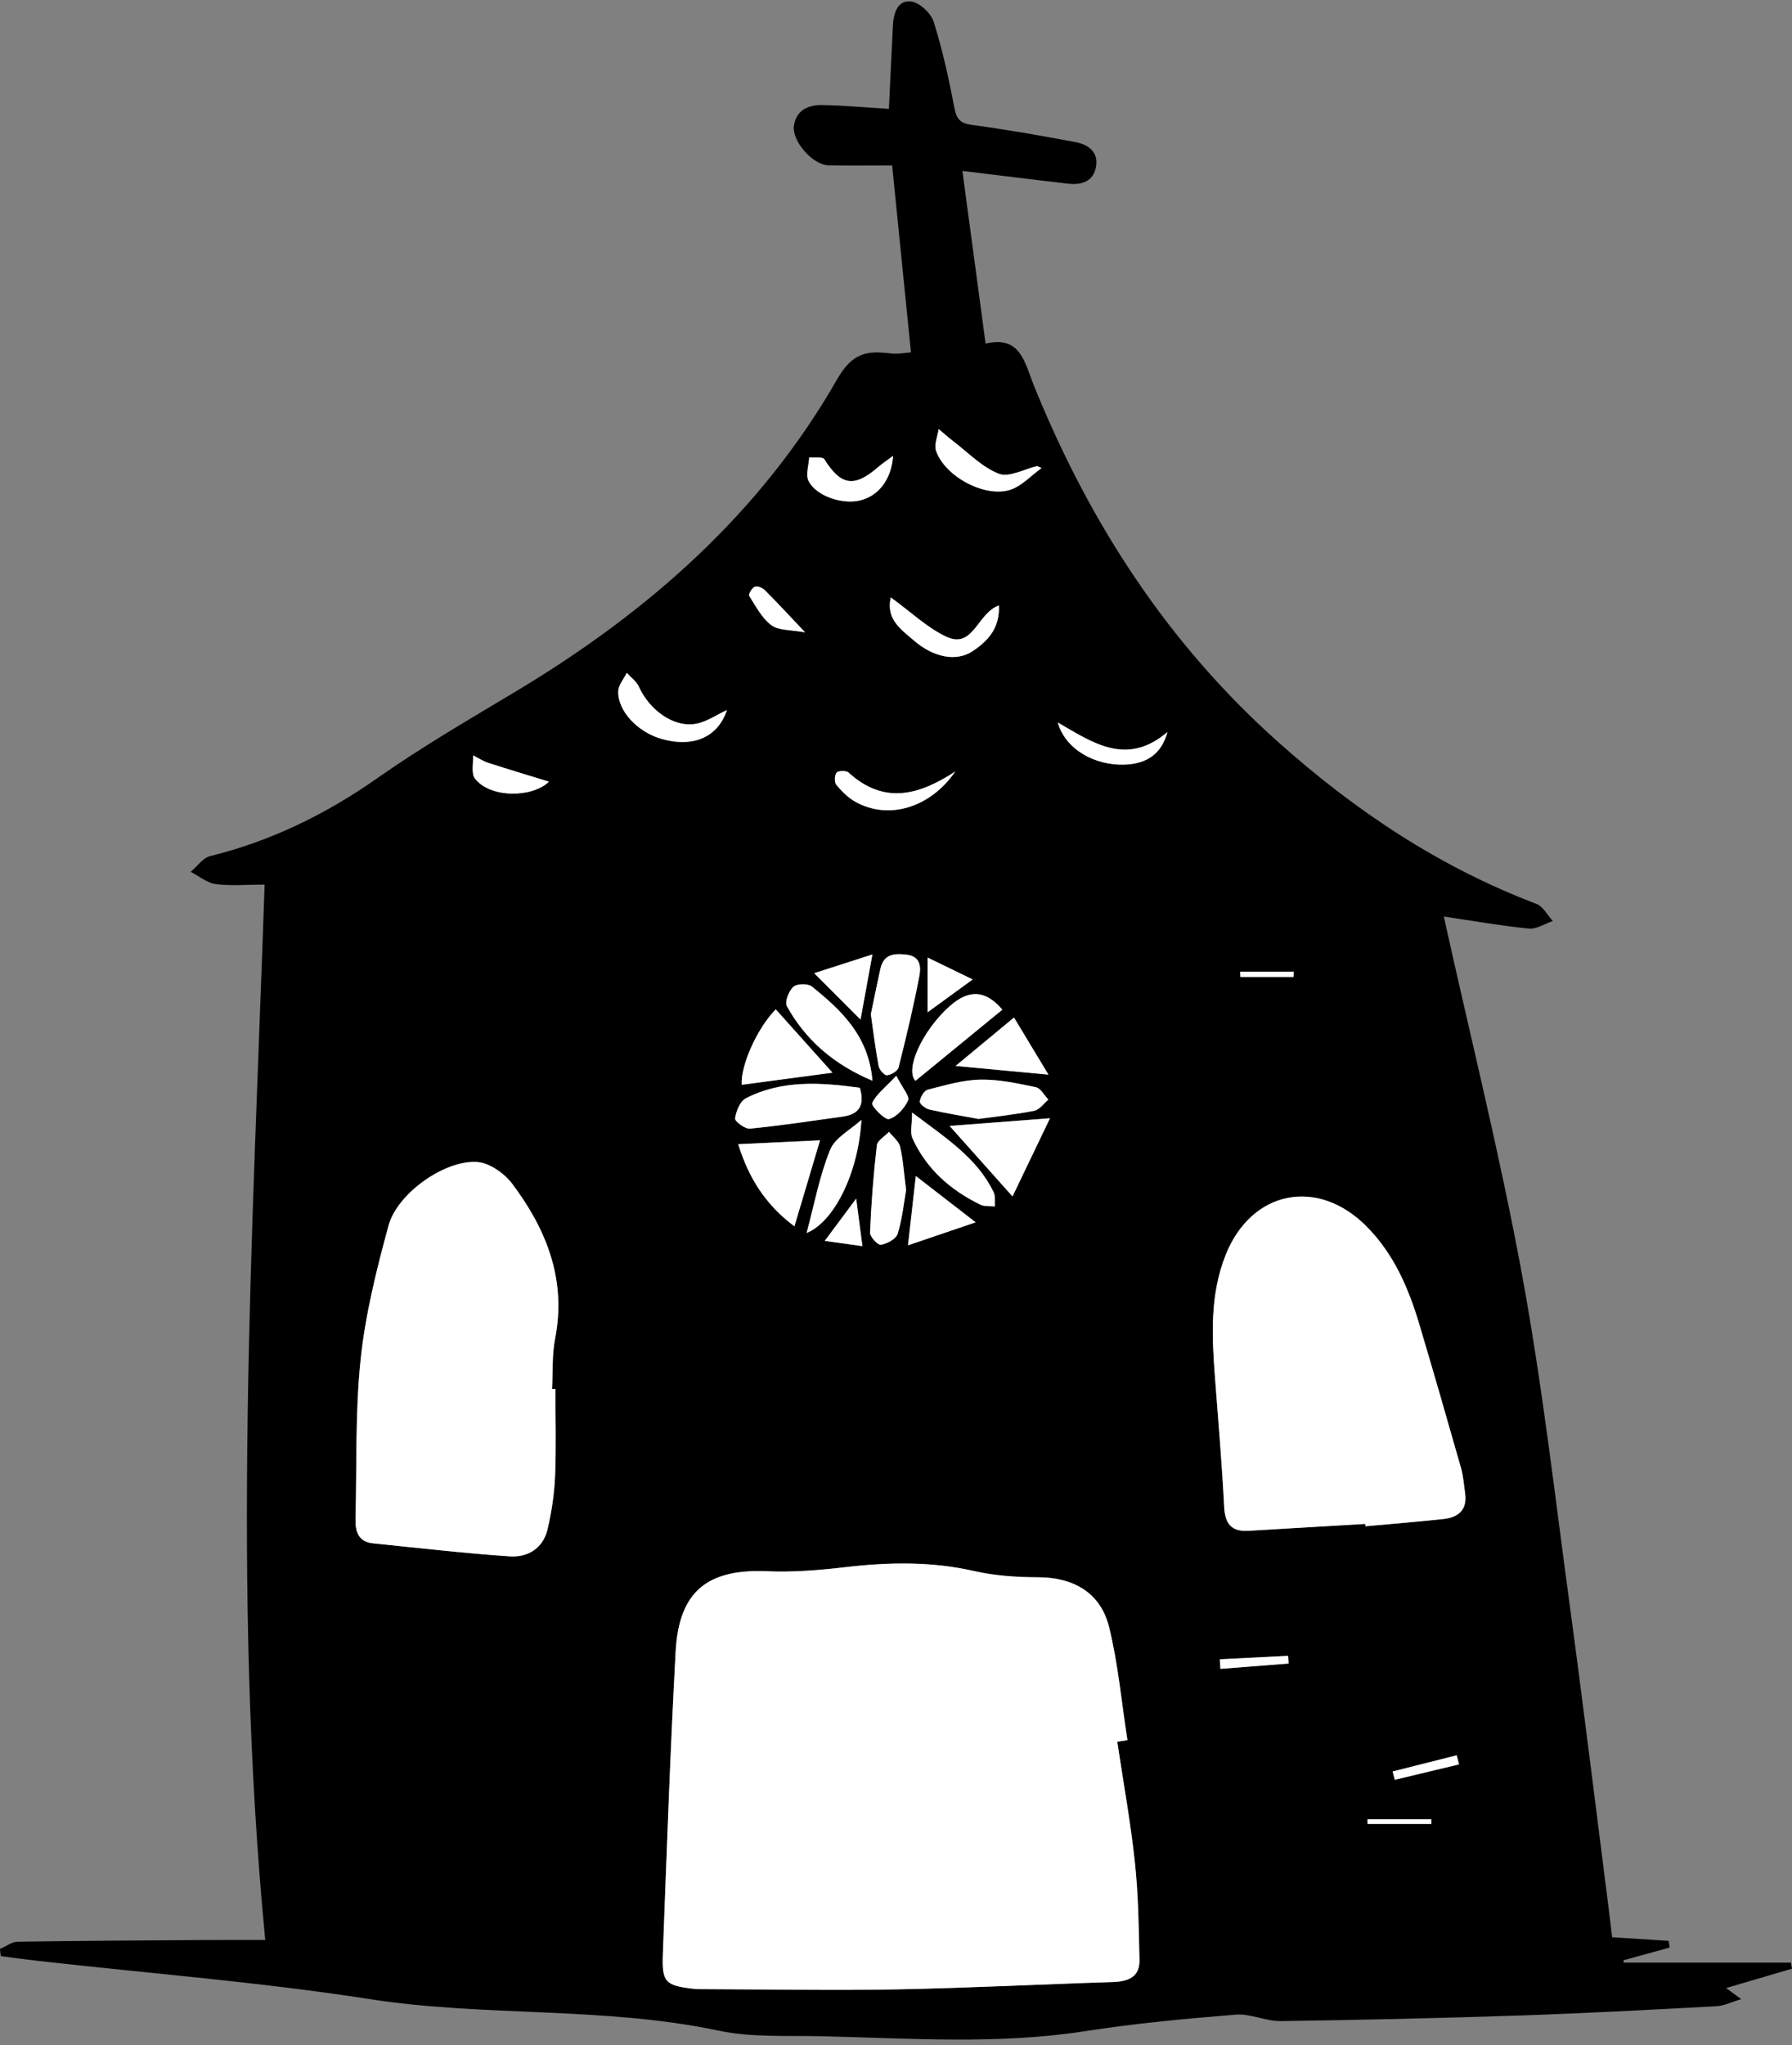 <?xml version="1.0" encoding="UTF-8"?><svg xmlns="http://www.w3.org/2000/svg" xmlns:xlink="http://www.w3.org/1999/xlink" height="764.9" preserveAspectRatio="xMidYMid meet" version="1.0" viewBox="117.0 44.9 670.5 764.9" width="670.5" zoomAndPan="magnify"><rect x="117.0" y="44.9" width="670.5" height="764.9" fill="#808080" stroke="none"/><g id="change1_1"><path d="M216.01,375.78c-7.01,0-12.76,0.55-18.33-0.21c-3.25-0.44-6.22-2.97-9.32-4.57c2.41-2.02,4.54-5.21,7.28-5.89 c22.81-5.63,43.31-15.66,62.57-29.17c16.88-11.85,34.82-22.23,52.52-32.86c48.96-29.43,90.91-66.34,119.48-116.29 c5.74-10.04,11.22-10.79,20.1-9.69c2.63,0.33,5.38-0.26,7.54-0.4c-2.35-23.29-4.63-45.96-7.05-69.93c-7.84,0-15.84,0.13-23.84-0.04 c-5.88-0.13-13.77-9.1-12.9-14.86c0.87-5.82,5.45-7.77,10.56-7.68c8.23,0.14,16.45,0.91,24.97,1.43c0.51-10.61,1-20.87,1.5-31.13 c0.23-4.63,1.72-9.62,6.81-9.03c3.16,0.37,7.43,4.36,8.45,7.59c3.32,10.52,5.67,21.38,7.76,32.24c0.81,4.23,2.2,5.74,6.57,6.33 c12.91,1.73,25.77,4.01,38.58,6.4c4.79,0.89,8.84,3.59,7.82,9.28c-0.99,5.53-5.43,6.87-10.42,6.3c-12.7-1.45-25.38-3.05-39.57-4.77 c2.96,22.05,5.75,42.8,8.68,64.59c13.19-3.14,14.57,7.09,18.3,16.25c20.67,50.86,49.77,95.84,91.16,132.77 c28.91,25.8,60.38,46.78,96.65,60.55c2.49,0.95,4.1,4.21,6.12,6.4c-3,1.01-6.12,3.13-8.99,2.84c-10.66-1.08-21.24-2.95-31.8-4.52 c10.04,45.36,21.05,89.32,29.25,133.81c7.56,41.02,12.28,82.56,17.89,123.93c5.1,37.65,9.71,75.36,14.52,113.05 c0.47,3.68,0.88,7.37,1.32,11c7.44,0.47,14.3,0.91,21.16,1.35c0.12,0.84,0.25,1.67,0.37,2.51c-5.75,1.58-11.5,3.16-17.24,4.74 c0,0.3,0,0.6,0,0.89c20.87,0,41.73,0,62.6,0c0.14,0.76,0.28,1.51,0.42,2.27c-8.01,2.35-16.01,4.71-24.64,7.24 c1.77,1.3,3.08,2.27,5.63,4.16c-3.78,1.12-6.44,2.49-9.18,2.64c-24.39,1.3-48.78,2.63-73.19,3.45c-29.97,1.01-59.95,1.69-89.93,2.11 c-5.59,0.08-11.3-2.86-16.79-2.42c-18.8,1.53-37.64,3.27-56.27,6.17c-32.92,5.13-65.89,2.67-98.86,1.91 c-12.85-0.3-26.04,0.52-38.45-2.1c-43.07-9.08-87.16-5.07-130.46-11.78c-40.98-6.36-82.44-9.61-123.68-14.25 c-4.81-0.54-9.6-1.22-14.4-1.83c-0.1-0.89-0.21-1.78-0.31-2.68c2.23-0.95,4.44-2.68,6.68-2.72c23.64-0.36,47.29-0.47,70.94-0.62 c7.19-0.05,14.38-0.01,21.65-0.01C203.54,638.95,211.53,507.79,216.01,375.78z M535.03,696.36c1.27-0.2,2.54-0.4,3.81-0.59 c-2.19-14.1-3.45-28.43-6.85-42.24c-3.18-12.94-13.35-18.65-26.54-18.68c-8.01-0.02-16.2-0.56-23.97-2.33 c-16-3.64-31.88-3.34-48-1.47c-9.73,1.13-19.61,1.97-29.37,1.55c-22.39-0.97-33.09,7.47-34.31,30.05 c-2.03,37.69-3.35,75.43-4.78,113.15c-0.4,10.54,0.95,11.75,11.41,12.96c1.74,0.2,3.52,0.15,5.28,0.15 c23.68,0.07,47.36,0.52,71.03,0.07c26.91-0.51,53.8-1.91,80.7-2.75c5.73-0.18,10.04-1.87,9.9-8.25c-0.26-12.17-0.41-24.4-1.71-36.49 C540.01,726.39,537.28,711.4,535.03,696.36z M324.81,564.43c-0.42-0.01-0.84-0.02-1.26-0.02c0.34-6.28-0.04-12.71,1.15-18.82 c4.29-22.04-3.22-40.79-15.98-57.82c-2.96-3.95-8.57-7.93-13.2-8.24c-12.14-0.81-29.86,11.75-33.13,23.74 c-4.48,16.45-8.68,33.21-10.45,50.1c-2.07,19.7-1.39,39.69-1.92,59.56c-0.13,4.73,1,8.67,6.54,9.23c17.03,1.74,34.04,3.7,51.11,4.88 c6.76,0.47,12.52-2.99,14.19-10.1c1.54-6.54,2.55-13.31,2.83-20.01C325.14,586.11,324.81,575.26,324.81,564.43z M627.81,614.9 c0.03,0.3,0.05,0.59,0.08,0.89c9.74-0.89,19.5-1.66,29.23-2.72c5.49-0.6,8.93-3.38,8.08-9.53c-0.45-3.22-0.68-6.51-1.56-9.62 c-5.07-17.85-10.22-35.67-15.51-53.45c-4.05-13.63-9.55-26.5-19.82-36.84c-18.38-18.5-43.14-13.43-52.72,10.71 c-5.97,15.05-5.14,30.56-3.95,46.17c1.22,16.01,2.59,32.01,3.41,48.05c0.33,6.35,2.75,9.31,9.12,8.92 C598.71,616.6,613.26,615.76,627.81,614.9z M438.72,451.77c-14.66-2-29.1-3.02-42.66,3.93c-2.17,1.11-3.64,4.84-4.02,7.55 c-0.15,1.06,3.73,3.98,5.55,3.8c11.61-1.15,23.15-2.9,34.71-4.51C438.03,461.75,440.77,458.77,438.72,451.77z M442.84,424.27 c1.01,7.02,1.75,13.26,2.93,19.41c0.26,1.37,2.16,3.51,3.12,3.41c1.57-0.15,3.99-1.59,4.33-2.93c2.87-11.37,5.6-22.79,7.79-34.3 c0.59-3.11,0.5-7.23-4.71-7.86c-4.71-0.58-8.65-0.27-9.88,5.27C445.11,413.11,443.94,418.99,442.84,424.27z M393.21,472.88 c3.81,12.2,9.83,22.32,21.02,30.71c3.45-11.56,6.52-21.87,9.59-32.17C413.59,471.91,403.93,472.37,393.21,472.88z M483.1,463.43 c7.61-1.06,14.34-1.74,20.94-3.09c1.94-0.4,3.48-2.71,5.2-4.14c-1.54-1.61-2.87-4.27-4.67-4.64c-6.85-1.43-13.87-2.97-20.79-2.83 c-6.61,0.14-13.22,2.11-19.71,3.77c-1.34,0.34-2.73,2.79-2.92,4.41c-0.1,0.88,2.13,2.66,3.54,2.98 C471.01,461.32,477.41,462.37,483.1,463.43z M443.44,449.14c-1.4-16.84-11.68-26.4-22.69-35.26c-1.46-1.17-5.58-1.08-6.91,0.13 c-1.71,1.56-3.3,5.65-2.41,7.25C418.54,434.1,429.17,443.13,443.44,449.14z M495.84,492.4c4.7-9.8,9.2-19.17,14.03-29.23 c-14.19,1.08-26.19,2-37.56,2.87C479.58,474.19,486.88,482.37,495.84,492.4z M428.49,446.13c-6.76-7.54-14.02-15.65-21.23-23.7 c-6.92,6.97-13.25,21.13-12.71,28.21C406.13,449.11,417.76,447.56,428.49,446.13z M456.03,490.03c-0.81-6.33-1.11-11.37-2.25-16.21 c-0.48-2.07-2.71-3.73-4.15-5.58c-1.58,1.69-4.35,3.24-4.56,5.09c-1.25,10.82-2.08,21.69-2.54,32.57c-0.07,1.58,2.93,4.78,4.06,4.59 c2.33-0.4,5.68-2.17,6.27-4.1C454.6,500.74,455.2,494.72,456.03,490.03z M492.05,422.55c-6.42-7.52-12.67-7.52-19.63-1.36 c-10.32,9.13-16.94,23.8-12.88,27.98C470.28,440.38,480.99,431.61,492.05,422.55z M458.28,461.04c0,4.44-0.86,7.48,0.14,9.67 c5.23,11.45,14.22,19.34,25.4,24.79c1.56,0.76,3.62,0.47,5.46,0.66c-0.14-1.79,0.22-3.83-0.51-5.34 C482.56,478.02,471.03,470.64,458.28,461.04z M388.97,310.5c-3.83,1.75-7.62,4.47-11.76,5.16c-8.23,1.39-17.22-5.19-21.18-13.92 c-0.9-1.99-2.97-3.45-4.51-5.16c-1.12,2.27-3.09,4.5-3.19,6.81c-0.3,7.34,7.21,15.31,16.1,17.86 C376.53,324.72,385.7,320.51,388.97,310.5z M439.31,463.77c-4.03,3.69-9.86,6.65-11.72,11.23c-3.99,9.8-5.92,20.44-8.79,31.08 C428.8,502.11,438.15,484.14,439.31,463.77z M474.55,443.6c10.43,0.98,21.68,2.03,34.74,3.26c-4.51-7.48-8.69-14.39-12.89-21.36 C487.99,432.47,480.93,438.32,474.55,443.6z M450.29,268.35c-1.89,8.24,3.97,12.06,8.52,16.02c7.54,6.56,16.09,8.1,22.08,4.11 c5.63-3.75,10.22-8.46,9.86-17.1c-8.09,2.81-9.53,16.36-19.59,11.72C463.97,279.76,457.95,273.89,450.29,268.35z M482.05,502.09 c-8.47-6.55-15.45-11.95-22.39-17.31c-0.93,8.26-1.84,16.28-2.93,25.91C465.43,507.73,473.3,505.06,482.05,502.09z M506.71,219.97 c-0.55-0.24-1.09-0.49-1.64-0.73c-4.85,1.12-10.54,4.38-14.37,2.87c-6.39-2.51-11.6-8.04-17.27-12.35 c-1.81-1.37-3.49-2.91-5.23-4.37c-0.39,2.71-1.76,5.75-0.99,8.08c3.16,9.5,18.1,17.67,27.69,14.66 C499.28,226.75,502.81,222.76,506.71,219.97z M451.17,215.41c-2.19,1.64-4,2.82-5.62,4.22c-8.96,7.76-13.9,6.94-20.1-2.92 c-0.65-1.03-3.72-0.54-5.67-0.75c-0.15,2.98-1.4,6.5-0.25,8.83c2.83,5.68,12.65,8.9,19.28,7.29 C445.74,230.39,450.5,224.28,451.17,215.41z M474.43,333.47c-13.38,8.75-26.53,12.63-39.94,0.39c-0.86-0.79-3.8-0.73-4.46,0.04 c-0.8,0.95-0.88,3.64-0.09,4.58c2.04,2.44,4.45,4.85,7.21,6.38C449.49,351.67,465.05,347.07,474.43,333.47z M438.98,426.27 c1.38-7.6,2.79-15.34,4.44-24.37c-7.59,2.44-14.54,4.68-21.77,7.01C427.85,415.11,433.4,420.67,438.98,426.27z M512.8,315.15 c2.73,9.9,13.71,16.18,25.1,15.74c8.31-0.33,13.69-4.06,15.91-12.18C538.52,331.73,525.84,322.68,512.8,315.15z M322.39,337.27 c-7.34-2.26-15.03-4.55-22.66-7.02c-2-0.65-3.83-1.86-5.73-2.82c0.17,2.94-0.77,6.73,0.72,8.67 C300.45,343.57,316.33,343.26,322.39,337.27z M464.08,403.07c0,7.86,0,14.14,0,20.45c5.39-3.93,10.65-7.76,16.85-12.28 C475.33,408.53,470.12,406,464.08,403.07z M418.25,281.43c-6.26-6.6-10.57-11.29-15.08-15.78c-0.89-0.88-2.81-1.66-3.77-1.28 c-1.04,0.42-2.44,2.84-2.09,3.38c2.48,3.9,4.76,8.37,8.32,11.02C408.37,280.79,412.88,280.42,418.25,281.43z M452.37,447.28 c-4.34,4.62-7.62,7.03-9.03,10.25c-0.44,1.01,4.77,6.4,6.3,5.96c2.91-0.83,5.77-4.07,7.15-7.01 C457.47,455.05,454.78,452.03,452.37,447.28z M425.58,509.04c5.23,0.72,9.36,1.3,14.1,1.95c-0.85-6.51-1.52-11.59-2.33-17.76 C433.26,498.72,429.8,503.37,425.58,509.04z M599.14,667.12c-0.06-0.96-0.12-1.92-0.18-2.88c-8.52,0.43-17.04,0.86-25.56,1.29 c0.08,1.19,0.16,2.39,0.24,3.58C582.14,668.45,590.64,667.78,599.14,667.12z M662.91,704.85c-0.29-1.13-0.58-2.27-0.86-3.4 c-7.99,2.02-15.98,4.04-23.97,6.05c0.27,1.03,0.54,2.06,0.81,3.1C646.89,708.68,654.9,706.77,662.91,704.85z M652.58,727.13 c-0.01-0.58-0.01-1.17-0.02-1.75c-7.96,0-15.93,0-23.89,0c0,0.58,0.01,1.17,0.01,1.75C636.65,727.13,644.61,727.13,652.58,727.13z M600.96,410.31c0.03-0.64,0.06-1.28,0.1-1.92c-6.68,0-13.35,0-20.03,0c0.03,0.64,0.05,1.28,0.08,1.92 C587.72,410.31,594.34,410.31,600.96,410.31z"/></g><g id="change2_1"><path d="M535.03,696.36c2.25,15.04,4.98,30.04,6.6,45.15c1.3,12.09,1.45,24.31,1.71,36.49c0.14,6.38-4.18,8.07-9.9,8.25 c-26.9,0.85-53.79,2.24-80.7,2.75c-23.67,0.45-47.35-0.01-71.03-0.07c-1.76,0-3.54,0.05-5.28-0.15 c-10.46-1.21-11.81-2.42-11.41-12.96c1.43-37.72,2.74-75.46,4.78-113.15c1.22-22.58,11.92-31.02,34.31-30.05 c9.76,0.42,19.64-0.42,29.37-1.55c16.12-1.88,32-2.17,48,1.47c7.78,1.77,15.97,2.31,23.97,2.33c13.19,0.03,23.36,5.74,26.54,18.68 c3.39,13.81,4.65,28.14,6.85,42.24C537.57,695.96,536.3,696.16,535.03,696.36z" fill="#fff"/></g><g id="change2_2"><path d="M324.81,564.43c0,10.83,0.33,21.68-0.12,32.5c-0.28,6.71-1.29,13.48-2.83,20.01 c-1.67,7.11-7.43,10.57-14.19,10.1c-17.07-1.18-34.08-3.14-51.11-4.88c-5.54-0.57-6.66-4.5-6.54-9.23 c0.53-19.87-0.15-39.86,1.92-59.56c1.77-16.89,5.97-33.65,10.45-50.1c3.27-11.99,20.99-24.55,33.13-23.74 c4.63,0.31,10.24,4.28,13.2,8.24c12.76,17.03,20.28,35.79,15.98,57.82c-1.19,6.12-0.81,12.54-1.15,18.82 C323.97,564.41,324.39,564.42,324.81,564.43z" fill="#fff"/></g><g id="change2_3"><path d="M627.81,614.9c-14.55,0.86-29.1,1.69-43.65,2.57c-6.37,0.39-8.8-2.57-9.12-8.92 c-0.82-16.03-2.19-32.04-3.41-48.05c-1.19-15.61-2.02-31.12,3.95-46.17c9.58-24.14,34.34-29.2,52.72-10.71 c10.27,10.34,15.77,23.22,19.82,36.84c5.29,17.78,10.44,35.61,15.51,53.45c0.88,3.1,1.12,6.4,1.56,9.62 c0.85,6.15-2.59,8.93-8.08,9.53c-9.73,1.06-19.48,1.83-29.23,2.72C627.87,615.49,627.84,615.2,627.81,614.9z" fill="#fff"/></g><g id="change2_4"><path d="M438.72,451.77c2.04,7-0.69,9.98-6.42,10.78c-11.56,1.61-23.1,3.36-34.71,4.51c-1.82,0.18-5.7-2.75-5.55-3.8 c0.38-2.72,1.85-6.44,4.02-7.55C409.62,448.75,424.06,449.77,438.72,451.77z" fill="#fff"/></g><g id="change2_5"><path d="M442.84,424.27c1.1-5.28,2.27-11.16,3.57-17c1.23-5.54,5.17-5.85,9.88-5.27c5.21,0.64,5.3,4.75,4.71,7.86 c-2.19,11.52-4.92,22.94-7.79,34.3c-0.34,1.33-2.75,2.77-4.33,2.93c-0.96,0.09-2.86-2.04-3.12-3.41 C444.59,437.52,443.85,431.29,442.84,424.27z" fill="#fff"/></g><g id="change2_6"><path d="M393.21,472.88c10.72-0.51,20.38-0.97,30.62-1.46c-3.07,10.3-6.15,20.61-9.59,32.17 C403.04,495.2,397.02,485.08,393.21,472.88z" fill="#fff"/></g><g id="change2_7"><path d="M483.1,463.43c-5.69-1.06-12.08-2.11-18.39-3.54c-1.42-0.32-3.65-2.1-3.54-2.98c0.19-1.62,1.58-4.07,2.92-4.41 c6.49-1.66,13.1-3.64,19.71-3.77c6.92-0.14,13.94,1.41,20.79,2.83c1.8,0.37,3.12,3.03,4.67,4.64c-1.72,1.43-3.27,3.75-5.2,4.14 C497.44,461.69,490.7,462.37,483.1,463.43z" fill="#fff"/></g><g id="change2_8"><path d="M443.44,449.14c-14.27-6.01-24.9-15.04-32.01-27.88c-0.89-1.6,0.71-5.7,2.41-7.25c1.33-1.21,5.45-1.3,6.91-0.13 C431.76,422.74,442.03,432.3,443.44,449.14z" fill="#fff"/></g><g id="change2_9"><path d="M495.84,492.4c-8.95-10.03-16.25-18.21-23.53-26.36c11.37-0.87,23.37-1.79,37.56-2.87 C505.04,473.22,500.54,482.59,495.84,492.4z" fill="#fff"/></g><g id="change2_10"><path d="M428.49,446.13c-10.72,1.43-22.36,2.98-33.94,4.52c-0.55-7.08,5.79-21.24,12.71-28.21 C414.47,430.49,421.73,438.59,428.49,446.13z" fill="#fff"/></g><g id="change2_11"><path d="M456.03,490.03c-0.83,4.69-1.42,10.71-3.16,16.37c-0.59,1.93-3.94,3.7-6.27,4.1c-1.13,0.19-4.12-3.01-4.06-4.59 c0.45-10.88,1.29-21.76,2.54-32.57c0.21-1.85,2.98-3.4,4.56-5.09c1.44,1.85,3.66,3.51,4.15,5.58 C454.91,478.66,455.21,483.7,456.03,490.03z" fill="#fff"/></g><g id="change2_12"><path d="M492.05,422.55c-11.07,9.06-21.77,17.83-32.51,26.61c-4.06-4.17,2.56-18.84,12.88-27.98 C479.38,415.03,485.63,415.03,492.05,422.55z" fill="#fff"/></g><g id="change2_13"><path d="M458.28,461.04c12.75,9.59,24.29,16.98,30.49,29.77c0.73,1.51,0.37,3.55,0.51,5.34 c-1.83-0.19-3.9,0.1-5.46-0.66c-11.18-5.44-20.17-13.33-25.4-24.79C457.42,468.52,458.28,465.48,458.28,461.04z" fill="#fff"/></g><g id="change2_14"><path d="M388.97,310.5c-3.27,10.01-12.44,14.22-24.54,10.75c-8.89-2.55-16.4-10.52-16.1-17.86 c0.09-2.31,2.07-4.54,3.19-6.81c1.53,1.71,3.6,3.17,4.51,5.16c3.96,8.74,12.95,15.31,21.18,13.92 C381.35,314.97,385.14,312.25,388.97,310.5z" fill="#fff"/></g><g id="change2_15"><path d="M439.31,463.77c-1.16,20.37-10.51,38.34-20.51,42.31c2.87-10.64,4.81-21.27,8.79-31.08 C429.45,470.43,435.28,467.47,439.31,463.77z" fill="#fff"/></g><g id="change2_16"><path d="M474.55,443.6c6.38-5.29,13.44-11.13,21.85-18.1c4.2,6.96,8.38,13.88,12.89,21.36 C496.23,445.63,484.98,444.58,474.55,443.6z" fill="#fff"/></g><g id="change2_17"><path d="M450.29,268.35c7.66,5.54,13.68,11.41,20.88,14.74c10.05,4.65,11.5-8.91,19.59-11.72 c0.36,8.64-4.24,13.36-9.86,17.1c-5.99,3.99-14.55,2.46-22.08-4.11C454.25,280.41,448.4,276.59,450.29,268.35z" fill="#fff"/></g><g id="change2_18"><path d="M482.05,502.09c-8.75,2.97-16.62,5.65-25.31,8.6c1.09-9.63,1.99-17.65,2.93-25.91 C466.6,490.14,473.58,495.54,482.05,502.09z" fill="#fff"/></g><g id="change2_19"><path d="M506.71,219.97c-3.91,2.8-7.44,6.78-11.79,8.15c-9.6,3.01-24.53-5.16-27.69-14.66 c-0.77-2.32,0.6-5.36,0.99-8.08c1.74,1.46,3.42,3,5.23,4.37c5.67,4.31,10.88,9.84,17.27,12.35c3.82,1.5,9.51-1.76,14.37-2.87 C505.62,219.48,506.17,219.72,506.71,219.97z" fill="#fff"/></g><g id="change2_20"><path d="M451.17,215.41c-0.67,8.87-5.43,14.97-12.36,16.66c-6.63,1.62-16.44-1.61-19.28-7.29 c-1.16-2.32,0.09-5.85,0.25-8.83c1.95,0.21,5.02-0.28,5.67,0.75c6.2,9.86,11.14,10.68,20.1,2.92 C447.17,218.23,448.98,217.05,451.17,215.41z" fill="#fff"/></g><g id="change2_21"><path d="M474.43,333.47c-9.38,13.61-24.94,18.21-37.28,11.39c-2.76-1.52-5.17-3.93-7.21-6.38 c-0.79-0.95-0.71-3.63,0.09-4.58c0.65-0.78,3.59-0.83,4.46-0.04C447.9,346.09,461.04,342.22,474.43,333.47z" fill="#fff"/></g><g id="change2_22"><path d="M438.98,426.27c-5.58-5.59-11.13-11.15-17.33-17.36c7.23-2.33,14.18-4.56,21.77-7.01 C441.78,410.93,440.37,418.67,438.98,426.27z" fill="#fff"/></g><g id="change2_23"><path d="M512.8,315.15c13.04,7.53,25.72,16.58,41.02,3.56c-2.23,8.12-7.6,11.85-15.91,12.18 C526.51,331.33,515.53,325.04,512.8,315.15z" fill="#fff"/></g><g id="change2_24"><path d="M322.39,337.27c-6.05,6-21.94,6.3-27.68-1.17c-1.48-1.93-0.54-5.73-0.72-8.67c1.91,0.95,3.73,2.17,5.73,2.82 C307.35,332.72,315.05,335.01,322.39,337.27z" fill="#fff"/></g><g id="change2_25"><path d="M464.08,403.07c6.04,2.93,11.25,5.46,16.85,8.18c-6.2,4.52-11.46,8.35-16.85,12.28 C464.08,417.2,464.08,410.92,464.08,403.07z" fill="#fff"/></g><g id="change2_26"><path d="M418.25,281.43c-5.37-1.01-9.89-0.64-12.62-2.67c-3.56-2.65-5.84-7.11-8.32-11.02 c-0.34-0.54,1.05-2.95,2.09-3.38c0.96-0.39,2.88,0.39,3.77,1.28C407.68,270.13,411.99,274.82,418.25,281.43z" fill="#fff"/></g><g id="change2_27"><path d="M452.37,447.28c2.41,4.75,5.1,7.77,4.42,9.19c-1.39,2.94-4.25,6.18-7.15,7.01c-1.53,0.44-6.74-4.95-6.3-5.96 C444.75,454.31,448.03,451.9,452.37,447.28z" fill="#fff"/></g><g id="change2_28"><path d="M425.58,509.04c4.22-5.67,7.68-10.32,11.77-15.81c0.81,6.17,1.48,11.25,2.33,17.76 C434.93,510.34,430.81,509.76,425.58,509.04z" fill="#fff"/></g><g id="change2_29"><path d="M599.14,667.12c-8.5,0.67-17,1.33-25.5,2c-0.08-1.19-0.16-2.39-0.24-3.58c8.52-0.43,17.04-0.86,25.56-1.29 C599.02,665.2,599.08,666.16,599.14,667.12z" fill="#fff"/></g><g id="change2_30"><path d="M662.91,704.85c-8.01,1.92-16.02,3.83-24.03,5.75c-0.27-1.03-0.54-2.06-0.81-3.1 c7.99-2.02,15.98-4.04,23.97-6.05C662.33,702.58,662.62,703.72,662.91,704.85z" fill="#fff"/></g><g id="change2_31"><path d="M652.58,727.13c-7.97,0-15.93,0-23.9,0c0-0.58-0.01-1.17-0.01-1.75c7.96,0,15.93,0,23.89,0 C652.57,725.96,652.57,726.54,652.58,727.13z" fill="#fff"/></g><g id="change2_32"><path d="M600.96,410.31c-6.62,0-13.23,0-19.85,0c-0.03-0.64-0.05-1.28-0.08-1.92c6.68,0,13.35,0,20.03,0 C601.02,409.02,600.99,409.66,600.96,410.31z" fill="#fff"/></g></svg>
